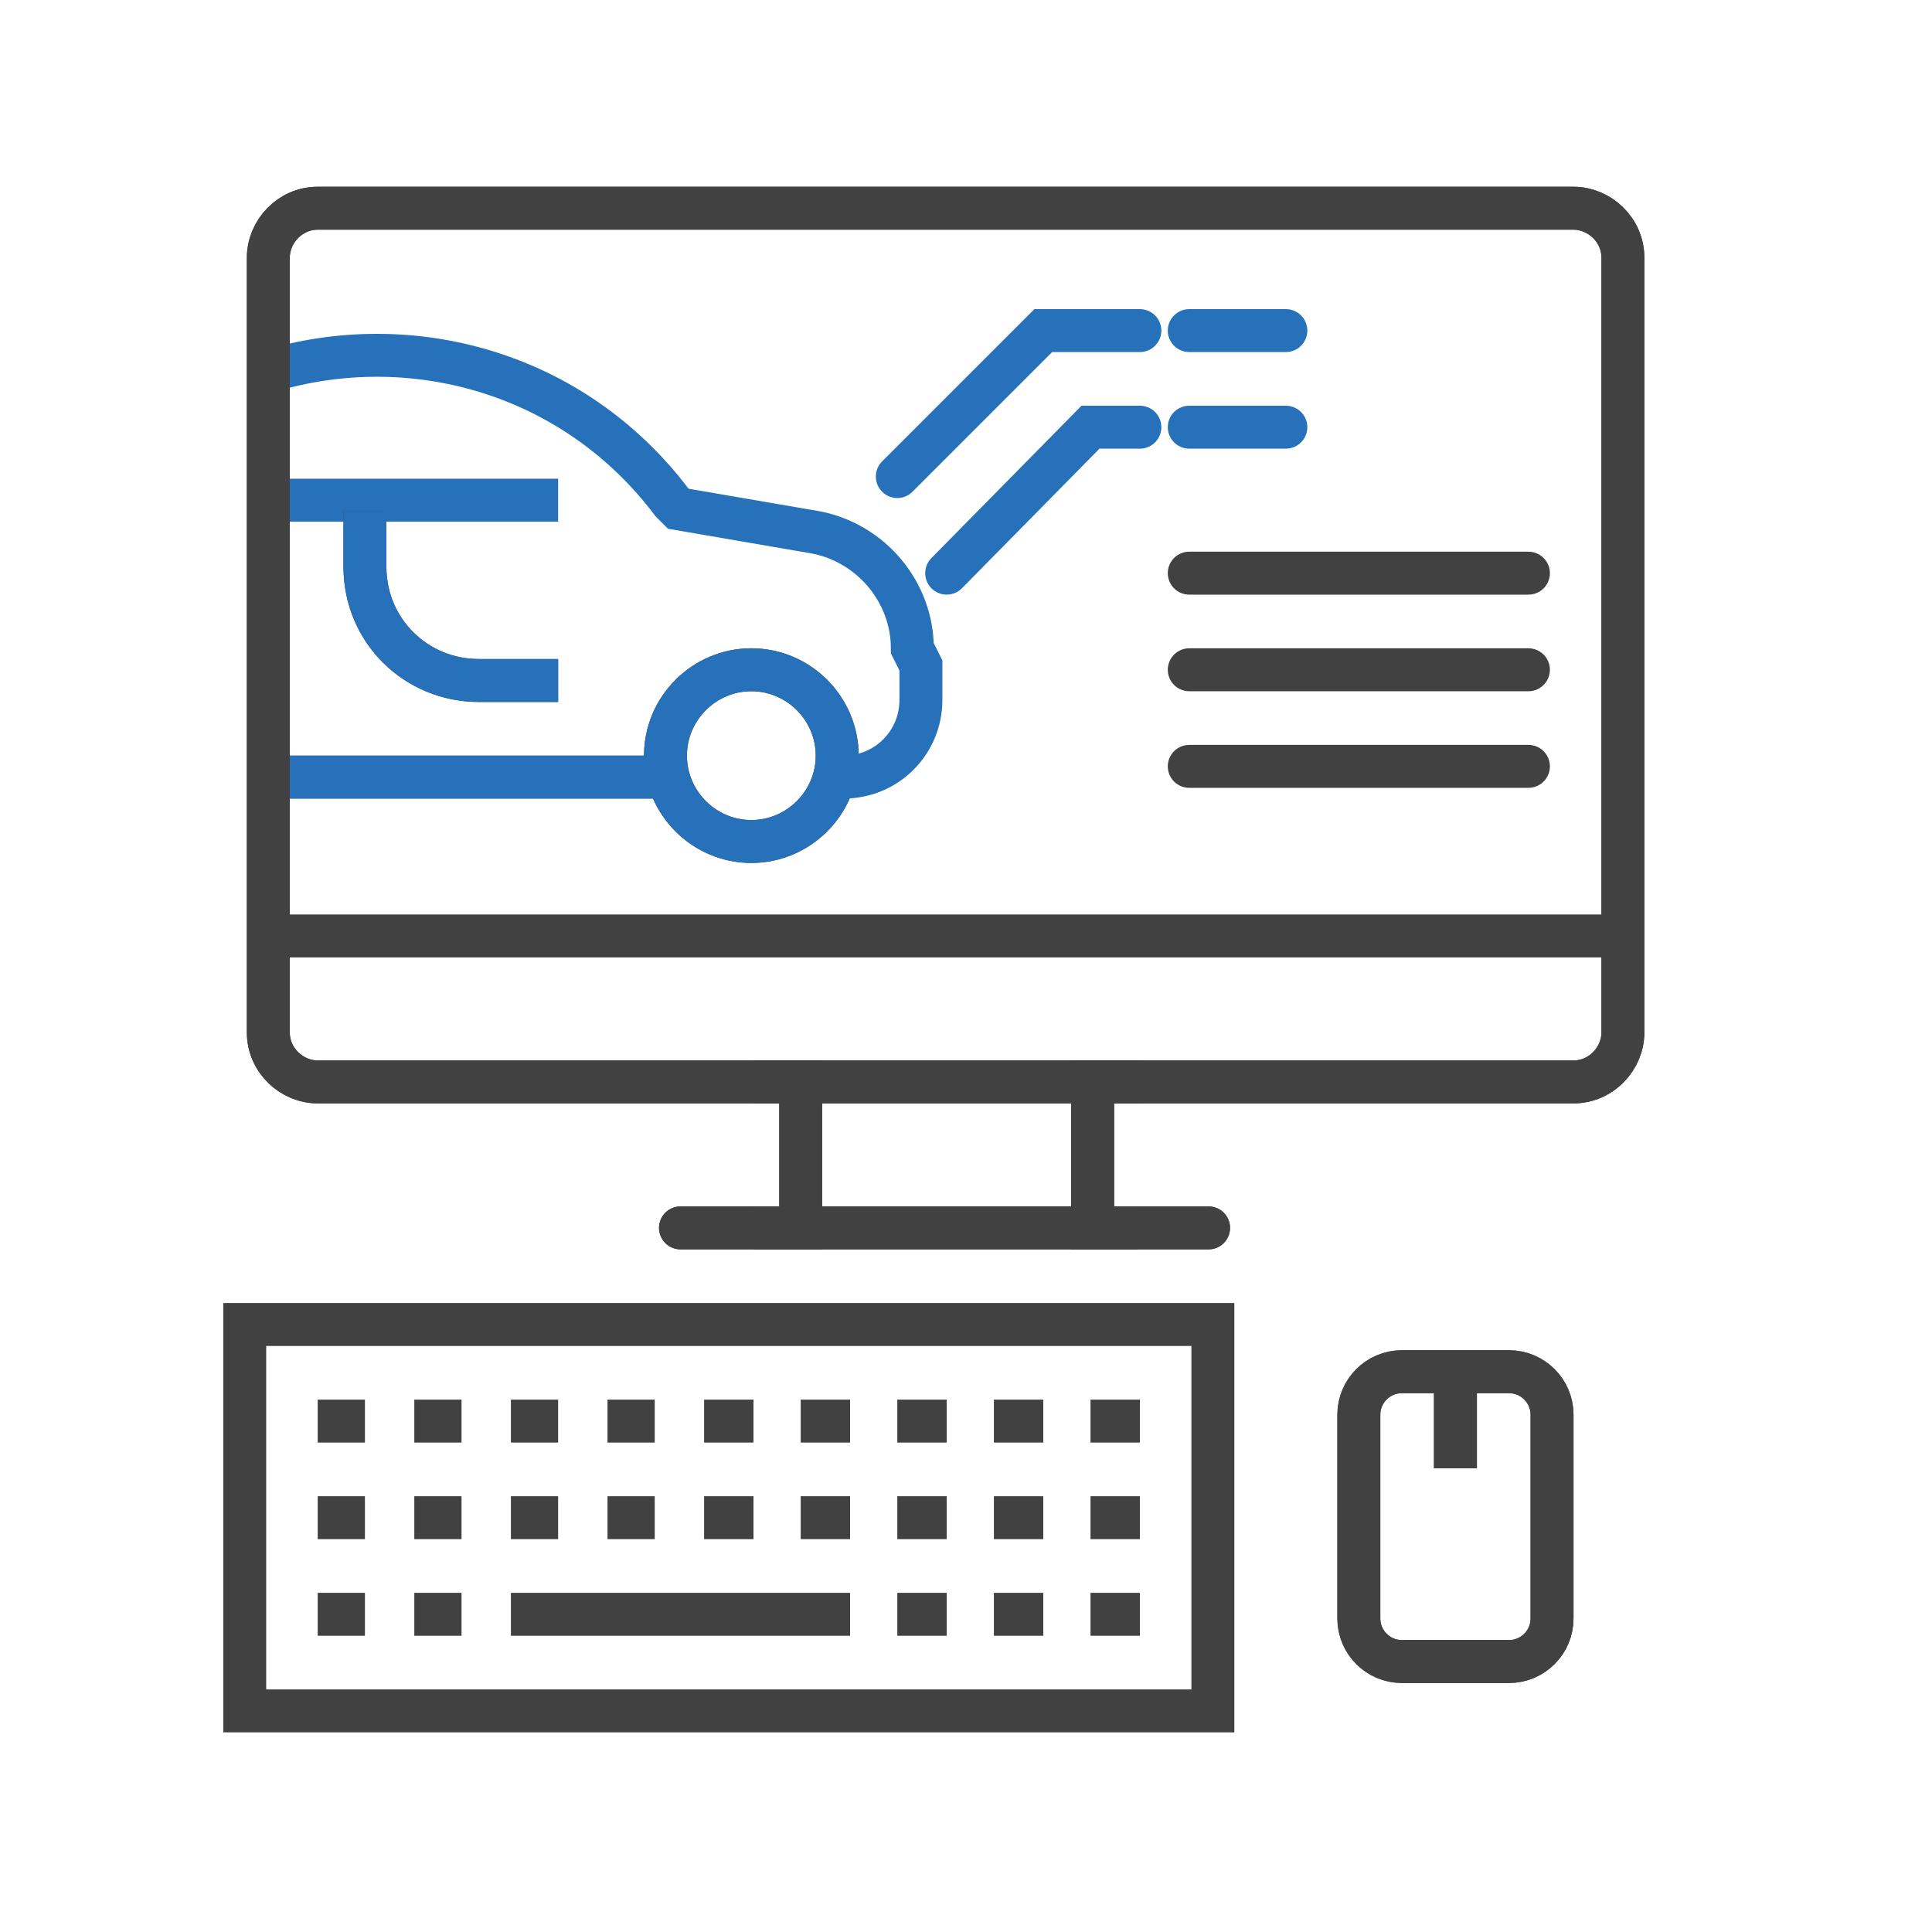 <?xml version="1.0" encoding="utf-8"?>
<!-- Generator: Adobe Illustrator 27.5.0, SVG Export Plug-In . SVG Version: 6.00 Build 0)  -->
<svg version="1.1" id="Layer_1" xmlns="http://www.w3.org/2000/svg" xmlns:xlink="http://www.w3.org/1999/xlink" x="0px" y="0px" viewBox="0 0 90 90" style="enable-background:new 0 0 90 90;" xml:space="preserve">
  <style type="text/css">
	.st0{fill:none;stroke:#414141;stroke-width:2;stroke-linecap:round;stroke-miterlimit:10;}
	.st1{fill:none;stroke:#414141;stroke-width:2;stroke-miterlimit:10;}
	.st2{fill:none;stroke:#2671B9;stroke-width:2;stroke-miterlimit:10;}
	.st3{fill:none;stroke:#2671B9;stroke-width:2;stroke-linecap:round;stroke-miterlimit:10;}
</style>
  <path class="st0" d="M31.7,57.2h5.6v-6.8H14.8c-1.2,0-2.3-1-2.3-2.3V12c0-1.2,1-2.3,2.3-2.3h58.5c1.2,0,2.3,1,2.3,2.3v36.1
	c0,1.2-1,2.3-2.3,2.3H50.9v6.8h5.4" />
  <polyline class="st1" points="12.7,43.6 32.9,43.6 55.7,43.6 75.4,43.6 " />
  <polyline class="st1" points="35.1,57.2 40.6,57.2 47.5,57.2 53,57.2 " />
  <polyline class="st1" points="35.1,50.4 40.6,50.4 47.5,50.4 53,50.4 " />
  <path class="st1" d="M65.3,63.9h5c1.1,0,2,0.9,2,2v9.5c0,1.1-0.9,2-2,2h-5c-1.1,0-2-0.9-2-2v-9.5C63.3,64.8,64.2,63.9,65.3,63.9z" />
  <line class="st1" x1="67.8" y1="68.4" x2="67.8" y2="63.9" />
  <line class="st1" x1="12.5" y1="36.2" x2="31.7" y2="36.2" />
  <line class="st2" x1="26" y1="23.3" x2="12.5" y2="23.3" />
  <path class="st1" d="M39,35.2c0-2.2-1.8-4-4-4s-4,1.8-4,4s1.8,4,4,4S39,37.4,39,35.2z" />
  <path class="st1" d="M17,23.8v2.7v-0.1c0,3,2.4,5.3,5.3,5.3H26" />
  <path class="st2" d="M38.6,36.2h0.7c2,0,3.6-1.6,3.6-3.6V31l-0.4-0.8l0,0c0-2.6-1.9-4.9-4.5-5.4l-6.4-1.1l-0.3-0.3
	c-4.6-6.1-12.2-8.1-18.8-6.1" />
  <path class="st2" d="M39,35.2c0-2.2-1.8-4-4-4s-4,1.8-4,4s1.8,4,4,4S39,37.4,39,35.2z" />
  <path class="st2" d="M17,23.8v2.7v-0.1c0,3,2.4,5.3,5.3,5.3H26" />
  <line class="st2" x1="12.5" y1="36.2" x2="31.7" y2="36.2" />
  <path class="st0" d="M31.7,57.2h5.6v-6.8H14.8c-1.2,0-2.3-1-2.3-2.3V12c0-1.2,1-2.3,2.3-2.3h58.5c1.2,0,2.3,1,2.3,2.3v36.1
	c0,1.2-1,2.3-2.3,2.3H50.9v6.8h5.4" />
  <polyline class="st1" points="35.1,57.2 40.6,57.2 47.5,57.2 53,57.2 " />
  <polyline class="st1" points="35.1,50.4 40.6,50.4 47.5,50.4 53,50.4 " />
  <path class="st1" d="M65.3,63.9h5c1.1,0,2,0.9,2,2v9.5c0,1.1-0.9,2-2,2h-5c-1.1,0-2-0.9-2-2v-9.5C63.3,64.8,64.2,63.9,65.3,63.9z" />
  <line class="st1" x1="67.8" y1="68.4" x2="67.8" y2="63.9" />
  <line class="st1" x1="14.8" y1="66.2" x2="17" y2="66.2" />
  <line class="st1" x1="19.3" y1="66.2" x2="21.5" y2="66.2" />
  <line class="st1" x1="23.8" y1="66.2" x2="26" y2="66.2" />
  <line class="st1" x1="28.3" y1="66.2" x2="30.5" y2="66.2" />
  <line class="st1" x1="32.8" y1="66.2" x2="35.1" y2="66.2" />
  <line class="st1" x1="37.3" y1="66.2" x2="39.6" y2="66.2" />
  <line class="st1" x1="41.8" y1="66.2" x2="44.1" y2="66.2" />
  <line class="st1" x1="46.3" y1="66.2" x2="48.6" y2="66.2" />
  <line class="st1" x1="50.8" y1="66.2" x2="53.1" y2="66.2" />
  <line class="st1" x1="14.8" y1="70.7" x2="17" y2="70.7" />
  <line class="st1" x1="19.3" y1="70.7" x2="21.5" y2="70.7" />
  <line class="st1" x1="23.8" y1="70.7" x2="26" y2="70.7" />
  <line class="st1" x1="28.3" y1="70.7" x2="30.5" y2="70.7" />
  <line class="st1" x1="32.8" y1="70.7" x2="35.1" y2="70.7" />
  <line class="st1" x1="37.3" y1="70.7" x2="39.6" y2="70.7" />
  <line class="st1" x1="41.8" y1="70.7" x2="44.1" y2="70.7" />
  <line class="st1" x1="46.3" y1="70.7" x2="48.6" y2="70.7" />
  <line class="st1" x1="50.8" y1="70.7" x2="53.1" y2="70.7" />
  <line class="st1" x1="14.8" y1="75.2" x2="17" y2="75.2" />
  <line class="st1" x1="19.3" y1="75.2" x2="21.5" y2="75.2" />
  <line class="st1" x1="23.8" y1="75.2" x2="39.6" y2="75.2" />
  <line class="st1" x1="41.8" y1="75.2" x2="44.1" y2="75.2" />
  <line class="st1" x1="46.3" y1="75.2" x2="48.6" y2="75.2" />
  <line class="st1" x1="50.8" y1="75.2" x2="53.1" y2="75.2" />
  <rect x="11.4" y="61.7" class="st1" width="45.1" height="18" />
  <line class="st3" x1="55.4" y1="15.4" x2="59.9" y2="15.4" />
  <polyline class="st3" points="41.8,22.2 48.6,15.4 53.1,15.4 " />
  <polyline class="st3" points="44.1,26.7 50.8,19.9 53.1,19.9 " />
  <line class="st3" x1="55.4" y1="19.9" x2="59.9" y2="19.9" />
  <line class="st0" x1="55.4" y1="26.7" x2="71.2" y2="26.7" />
  <line class="st0" x1="55.4" y1="31.2" x2="71.2" y2="31.2" />
  <line class="st0" x1="55.4" y1="35.7" x2="71.2" y2="35.7" />
</svg>